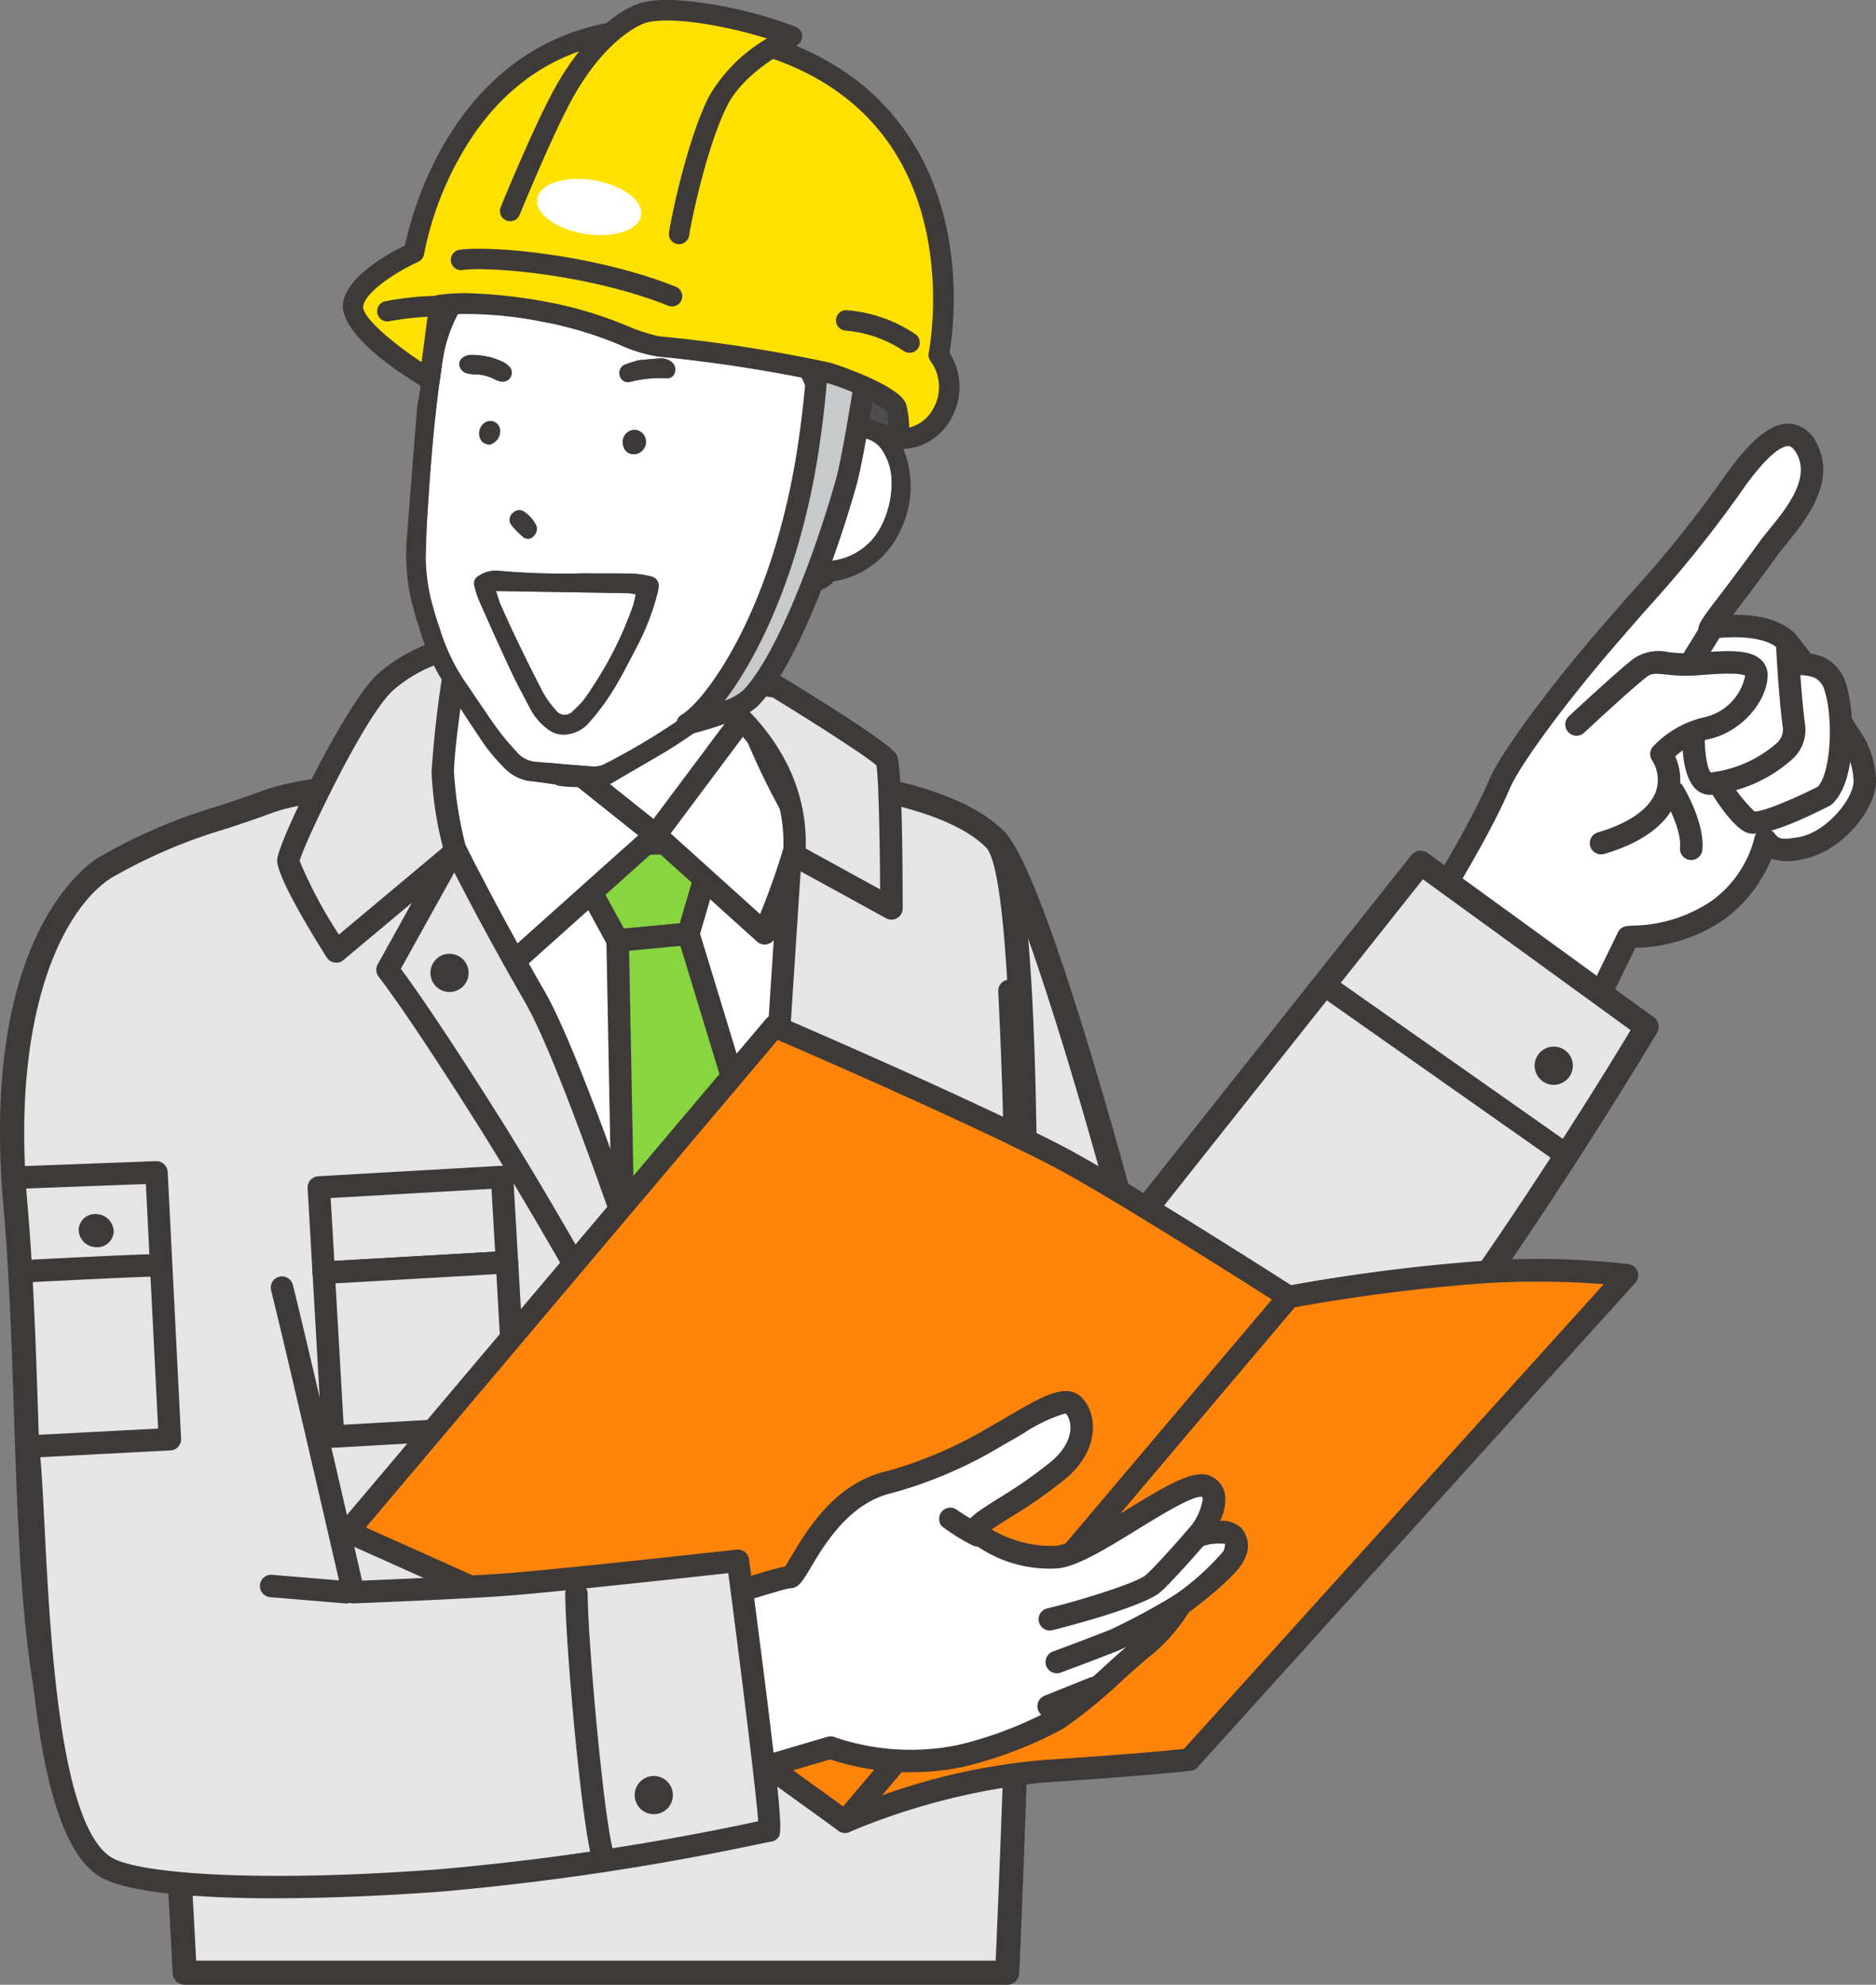 <svg id="グループ_8897" data-name="グループ 8897" xmlns="http://www.w3.org/2000/svg" xmlns:xlink="http://www.w3.org/1999/xlink" width="153.975" height="162.823" viewBox="0 0 153.975 162.823">
  <rect x="0" y="0" width="153.975" height="162.823" fill="#808080" stroke="none"/>
  <defs>
    <clipPath id="clip-path">
      <rect id="長方形_3019" data-name="長方形 3019" width="153.975" height="162.823" fill="none"/>
    </clipPath>
  </defs>
  <g id="グループ_8896" data-name="グループ 8896" clip-path="url(#clip-path)">
    <path id="パス_26301" data-name="パス 26301" d="M188.772,105.728s7.575-11.166,10.219-17.376c.9-2.115,4.761-7.312,8.687-11.865,4.359-5.057,7.367-8.253,10.117-12.27,2.4-3.5,4.977-6.158,6.44-3.367,1.625,3.1-1.943,6.464-3.2,8.206-3.365,4.678-5.469,7.057-4.54,6.427,0,0,4.333-.663,6.11,1.162a46.02,46.02,0,0,1,4.515,6.746c1.119,1.9,1.821,2.681,1.86,4.669.037,1.88-2.511,5.059-5.278,5.535-1.839.316-2.276.08-2.873-.679a10.025,10.025,0,0,1-3.839,5.715c-2.67,2.046-5.833,2.124-7.437,2.263l-5.8,11.894" transform="translate(-75.93 -24.007)" fill="#fff"/>
    <path id="パス_26302" data-name="パス 26302" d="M203.133,113.089a.922.922,0,0,1-.827-1.325l5.8-11.894a.922.922,0,0,1,.748-.514l.438-.035a11.82,11.82,0,0,0,6.518-2.042,9.112,9.112,0,0,0,3.492-5.135.921.921,0,0,1,1.632-.417c.354.45.472.6,1.994.34,2.321-.4,4.541-3.206,4.514-4.609a5.771,5.771,0,0,0-1.225-3.378c-.158-.258-.328-.536-.508-.841-2.564-4.346-3.8-5.972-4.382-6.571-1.124-1.155-3.949-1.067-5.146-.917A.948.948,0,0,1,215,75.589c-.609-.643-.343-.995,1.4-3.282.824-1.084,1.953-2.569,3.278-4.41.218-.3.5-.652.817-1.04,1.428-1.754,3.383-4.155,2.311-6.2-.227-.432-.458-.657-.689-.671-.42-.021-1.576.335-4.175,4.132a98.7,98.7,0,0,1-7.5,9.265c-.837.958-1.728,1.976-2.683,3.084-4.04,4.686-7.71,9.684-8.537,11.625-2.649,6.221-9.993,17.074-10.3,17.533a.921.921,0,1,1-1.524-1.034c.075-.111,7.555-11.164,10.134-17.22,1.026-2.408,5.221-7.913,8.836-12.105.959-1.112,1.852-2.134,2.692-3.095a97.323,97.323,0,0,0,7.364-9.094c2.4-3.5,4.186-5.022,5.8-4.93a2.672,2.672,0,0,1,2.212,1.655c1.636,3.122-.962,6.312-2.514,8.219-.289.355-.551.675-.75.952-1.339,1.861-2.477,3.357-3.307,4.45l-.3.4c1.581-.02,3.8.238,5.089,1.564A43.466,43.466,0,0,1,227.3,82.3c.175.3.339.565.492.815a7.518,7.518,0,0,1,1.495,4.3c.046,2.359-2.876,5.915-6.042,6.461a4.776,4.776,0,0,1-2.545-.034,11.581,11.581,0,0,1-3.764,4.893,13.308,13.308,0,0,1-7.4,2.409l-5.572,11.421a.922.922,0,0,1-.829.518" transform="translate(-75.311 -23.387)" fill="#3e3a39"/>
    <path id="パス_26303" data-name="パス 26303" d="M235.29,100.219s2,3.509,3.071,3.884,6.034-2.162,6.034-2.162c1.581-1.46,1.648-6.5.879-8.916s-3.337-1.966-4.222-1.658" transform="translate(-94.641 -36.652)" fill="#fff"/>
    <path id="パス_26304" data-name="パス 26304" d="M237.967,104.429a1.624,1.624,0,0,1-.528-.075c-1.265-.441-2.918-3.153-3.569-4.3a.921.921,0,0,1,1.6-.91,13.27,13.27,0,0,0,2.552,3.457c.662.046,3.172-1,5.206-2.035,1.088-1.2,1.267-5.631.549-7.882a1.66,1.66,0,0,0-.829-1.054,3.212,3.212,0,0,0-2.212-.013.921.921,0,0,1-.607-1.739,5.037,5.037,0,0,1,3.643.1,3.5,3.5,0,0,1,1.76,2.142c.766,2.4.918,7.979-1.132,9.873a.926.926,0,0,1-.206.143c-2.122,1.086-4.795,2.287-6.229,2.287" transform="translate(-94.022 -36.032)" fill="#3e3a39"/>
    <path id="パス_26305" data-name="パス 26305" d="M240.212,88.057s.2,4.291.576,7.017-5.376,4.73-6.936,4.63-1.3-4.541-1.3-4.541" transform="translate(-93.533 -35.419)" fill="#fff"/>
    <path id="パス_26306" data-name="パス 26306" d="M233.323,100.007c-.054,0-.106,0-.155,0-2.294-.148-2.234-4.258-2.161-5.513a.921.921,0,0,1,1.839.106c-.088,1.547.145,3.25.484,3.571a10.034,10.034,0,0,0,5.4-2.4,1.512,1.512,0,0,0,.52-1.192c-.378-2.735-.576-6.922-.584-7.1a.921.921,0,0,1,1.841-.086c0,.043.2,4.282.568,6.933a3.242,3.242,0,0,1-1,2.7,11.66,11.66,0,0,1-6.757,2.982" transform="translate(-92.909 -34.8)" fill="#3e3a39"/>
    <path id="パス_26307" data-name="パス 26307" d="M216.427,96.022s4.226-3.939,5.317-4.721,2.121-.071,4.487-.244,5-.448,4.983.917a5.28,5.28,0,0,1-4.293,4.376,7.589,7.589,0,0,0-3.509,2.071c1.461,2.4.626,5.687-4.953,7.316" transform="translate(-87.054 -36.567)" fill="#fff"/>
    <path id="パス_26308" data-name="パス 26308" d="M217.84,106.037a.921.921,0,0,1-.258-1.805c2.515-.734,4.2-1.9,4.734-3.285a2.974,2.974,0,0,0-.31-2.668.92.92,0,0,1,.114-1.108,8.486,8.486,0,0,1,4.012-2.346,4.4,4.4,0,0,0,3.54-3.437c-.486-.3-2.508-.145-3.611-.062l-.383.029a13.152,13.152,0,0,1-2.469-.069c-.878-.088-1.2-.107-1.548.143-.856.613-4.063,3.561-5.227,4.646a.921.921,0,0,1-1.255-1.347c.174-.162,4.282-3.988,5.409-4.8a3.694,3.694,0,0,1,2.807-.479,11.521,11.521,0,0,0,2.149.065l.379-.028c2.2-.165,4.1-.308,5.055.589a1.687,1.687,0,0,1,.537,1.287c-.027,2.05-2.105,4.719-5.045,5.269A5.951,5.951,0,0,0,223.93,98a4.675,4.675,0,0,1,.1,3.616c-.53,1.366-1.99,3.235-5.934,4.387a.924.924,0,0,1-.259.037" transform="translate(-86.434 -35.946)" fill="#3e3a39"/>
    <path id="パス_26309" data-name="パス 26309" d="M229.767,108.68s1.645,2.744,1.46,4.664" transform="translate(-92.42 -43.715)" fill="#fff"/>
    <path id="パス_26310" data-name="パス 26310" d="M230.608,113.645c-.03,0-.06,0-.09,0a.921.921,0,0,1-.828-1.005c.129-1.326-.919-3.41-1.334-4.1a.921.921,0,0,1,1.58-.947c.185.307,1.8,3.067,1.586,5.226a.921.921,0,0,1-.915.832" transform="translate(-91.8 -43.095)" fill="#3e3a39"/>
    <line id="線_319" data-name="線 319" x1="1.719" y2="2.78" transform="translate(138.85 51.476)" fill="#fff"/>
    <path id="パス_26311" data-name="パス 26311" d="M231.662,89.194a.921.921,0,0,1-.783-1.405L232.6,85.01a.921.921,0,1,1,1.567.968l-1.718,2.78a.921.921,0,0,1-.784.436" transform="translate(-92.812 -34.018)" fill="#3e3a39"/>
    <path id="パス_26312" data-name="パス 26312" d="M132.36,167.165c.038.512-.01,11.51-.01,11.51" transform="translate(-53.236 -67.239)" fill="#fff"/>
    <path id="パス_26313" data-name="パス 26313" d="M131.731,178.979h0a.921.921,0,0,1-.916-.925c.019-4.354.037-10.994.011-11.442a.921.921,0,0,1,1.838-.132c.038.522,0,9.74-.008,11.582a.921.921,0,0,1-.921.917" transform="translate(-52.616 -66.623)" fill="#3e3a39"/>
    <path id="パス_26314" data-name="パス 26314" d="M103.49,130.987c3.631.477,18.218-17.006,19.748-15.913,3.065,2.189,11.02,32.184,11.02,32.184l23.972-30.211,18.549,13.464s-24.129,40.416-33.872,43.334c-19.234,5.761-29.375-17.975-29.375-17.975" transform="translate(-41.627 -46.267)" fill="#e5e5e6"/>
    <path id="パス_26315" data-name="パス 26315" d="M136.354,175.049c-15.872,0-24.3-19.253-24.4-19.472a.988.988,0,0,1,1.817-.777c.1.229,10.027,22.856,28.184,17.418,7.518-2.252,25.809-30.443,32.843-42.12l-17.051-12.377-23.384,29.47a.987.987,0,0,1-1.728-.36c-3.7-13.96-8.478-29.058-10.4-31.4-1.135.628-4.176,3.6-6.657,6.025-6.466,6.319-10.567,10.135-12.884,9.829a.988.988,0,1,1,.257-1.958c1.558.188,7.854-5.968,11.246-9.283,6.251-6.109,7.711-7.339,8.947-6.454,2.9,2.069,8.816,23.16,10.892,30.836l22.752-28.674a.988.988,0,0,1,1.354-.185l18.549,13.463a.988.988,0,0,1,.268,1.3c-.061.1-6.133,10.253-13.319,20.629-9.753,14.082-16.858,21.869-21.119,23.146a21.424,21.424,0,0,1-6.171.938" transform="translate(-40.962 -45.587)" fill="#3e3a39"/>
    <path id="パス_26316" data-name="パス 26316" d="M36.078,106.529s-9.482.189-13.547,1.714-9.408,2.867-13.3,5.407S.471,124.6,1.93,141.236c1.144,13.039.676,27.8,2.335,38.679,2.1,13.761,10.847,10.966,10.847,10.966l.716,13.388H83.335s3.95-88.074-1.054-93.028c-6.076-6.014-26.391-5.559-32.487-5.728a90.836,90.836,0,0,0-13.716,1.016" transform="translate(-0.67 -42.434)" fill="#e5e5e6"/>
    <path id="パス_26317" data-name="パス 26317" d="M82.665,204.593H15.159a.987.987,0,0,1-.986-.935l-.656-12.267a8.3,8.3,0,0,1-5.253-1.184c-2.929-1.816-4.828-5.452-5.645-10.808-.962-6.311-1.21-13.767-1.473-21.66-.189-5.685-.385-11.564-.869-17.081-1.852-21.111,6.124-27.445,7.742-28.5a44.83,44.83,0,0,1,10.066-4.313c1.216-.407,2.365-.792,3.43-1.191,4.039-1.514,12.879-1.754,13.807-1.775a90.263,90.263,0,0,1,13.83-1.017c.659.019,1.486.029,2.443.042,8.119.108,25.013.332,30.711,5.972.937.928,3.428,3.392,2.7,49.089-.358,22.393-1.34,44.464-1.35,44.685a.988.988,0,0,1-.986.943m-66.57-1.975H81.72c1.869-42.231,2.221-88.344-.8-91.338-5.132-5.079-22.1-5.3-29.348-5.4-.968-.013-1.8-.024-2.472-.042a91.507,91.507,0,0,0-13.536,1,.979.979,0,0,1-.132.012c-.093,0-9.361.2-13.22,1.651-1.1.411-2.263.8-3.5,1.215A43.394,43.394,0,0,0,9.1,113.813c-4.012,2.616-8.213,11.172-6.853,26.673.488,5.57.685,11.477.875,17.188.261,7.834.508,15.233,1.452,21.429.726,4.758,2.318,7.929,4.733,9.427a6.293,6.293,0,0,0,4.838.748.987.987,0,0,1,1.286.888Zm19.313-96.753h0Z" transform="translate(0 -41.77)" fill="#3e3a39"/>
    <path id="パス_26318" data-name="パス 26318" d="M83.5,93.013,82.576,106.1H56.581L57.135,93.2Z" transform="translate(-22.759 -37.413)" fill="#fff"/>
    <path id="パス_26319" data-name="パス 26319" d="M81.956,106.4H55.962a.92.92,0,0,1-.92-.96l.552-12.905a.92.92,0,0,1,.914-.881l26.363-.185a.9.9,0,0,1,.678.291.921.921,0,0,1,.247.7l-.922,13.089a.92.92,0,0,1-.918.856m-25.033-1.842H81.1l.792-11.24L57.4,93.492Z" transform="translate(-22.14 -36.793)" fill="#3e3a39"/>
    <path id="パス_26320" data-name="パス 26320" d="M87.767,114.058l-31.186,1.432,15.612,39.2,14.1-18.139Z" transform="translate(-22.759 -45.878)" fill="#fff"/>
    <path id="パス_26321" data-name="パス 26321" d="M71.574,154.994a.95.95,0,0,1-.13-.009.92.92,0,0,1-.726-.571l-15.612-39.2a.921.921,0,0,1,.813-1.26l31.186-1.432a.921.921,0,0,1,.961.98L86.595,136a.924.924,0,0,1-.192.505L72.3,154.638a.922.922,0,0,1-.727.356M57.3,115.73l14.538,36.509,12.942-16.645,1.386-21.188Z" transform="translate(-22.139 -45.258)" fill="#3e3a39"/>
    <path id="パス_26322" data-name="パス 26322" d="M89.906,115.51c-1.291.184-12.352.184-12.352.184l4.333,7.919,5.807-.545Z" transform="translate(-31.195 -46.462)" fill="#87d53f"/>
    <path id="パス_26323" data-name="パス 26323" d="M81.267,123.915a.921.921,0,0,1-.808-.479l-4.333-7.919a.921.921,0,0,1,.808-1.363c4.42,0,11.322-.047,12.222-.175a.922.922,0,0,1,1.014,1.17l-2.212,7.559a.921.921,0,0,1-.8.658l-5.807.545a.831.831,0,0,1-.086,0m-2.78-7.921,3.3,6.027,4.581-.43,1.67-5.706c-2.405.082-7.063.1-9.549.109" transform="translate(-30.575 -45.842)" fill="#3e3a39"/>
    <path id="パス_26324" data-name="パス 26324" d="M90.61,128.155,84.8,128.7l.389,20.337,4.622,12.853s7.131-12.827,6.763-14.117-5.967-19.617-5.967-19.617" transform="translate(-34.111 -51.548)" fill="#87d53f"/>
    <path id="パス_26325" data-name="パス 26325" d="M89.194,162.191c-.025,0-.05,0-.075,0a.919.919,0,0,1-.791-.606L83.7,148.728a.931.931,0,0,1-.054-.294L83.262,128.1a.921.921,0,0,1,.835-.934l5.807-.545a.928.928,0,0,1,.967.648c.228.748,5.6,18.349,5.972,19.632.314,1.1-1.988,6.086-6.843,14.819a.923.923,0,0,1-.805.473m-3.7-13.943,3.881,10.792c2.856-5.239,5.547-10.63,5.675-11.723-.479-1.636-4.7-15.464-5.717-18.794l-4.208.4Z" transform="translate(-33.491 -50.928)" fill="#3e3a39"/>
    <path id="パス_26326" data-name="パス 26326" d="M97.5,97.812l-7.492,10.023,8.952,8.076s3.472-8.778,2.919-9.146S97.5,97.812,97.5,97.812" transform="translate(-36.206 -39.343)" fill="#fff"/>
    <path id="パス_26327" data-name="パス 26327" d="M98.344,116.212a.923.923,0,0,1-.617-.237L88.775,107.9a.92.92,0,0,1-.12-1.235l7.493-10.022a.92.92,0,0,1,1.578.176c1.676,3.761,3.65,7.941,4.14,8.623.6.427.9,1.166-2.665,10.19a.92.92,0,0,1-.646.558.936.936,0,0,1-.21.025m-7.712-9.118,7.338,6.62a58.709,58.709,0,0,0,2.419-7.2A61.577,61.577,0,0,1,96.684,99Zm11.268-1.609h0Z" transform="translate(-35.586 -38.724)" fill="#3e3a39"/>
    <path id="パス_26328" data-name="パス 26328" d="M60.8,93.322l15.927,12.707-11.968,10.7s-7.584-15.544-7.769-16.1,3.81-7.313,3.81-7.313" transform="translate(-22.92 -37.537)" fill="#fff"/>
    <path id="パス_26329" data-name="パス 26329" d="M64.137,117.033a.935.935,0,0,1-.177-.017.921.921,0,0,1-.65-.5c-1.786-3.66-7.626-15.643-7.815-16.21-.142-.424-.317-.951,3.891-8.072a.921.921,0,0,1,1.367-.251l15.927,12.706a.921.921,0,0,1,.039,1.407L64.752,116.8a.926.926,0,0,1-.615.234M57.323,99.907c.619,1.362,4.333,9.014,7.109,14.707l10.249-9.166L60.436,94.085a62.883,62.883,0,0,0-3.113,5.822" transform="translate(-22.3 -36.918)" fill="#3e3a39"/>
    <path id="パス_26330" data-name="パス 26330" d="M93.43,92.44s10.023,4.768,9.341,14.888l7.979,4.379s-.02-11.426-.389-12.163-9.05-6.033-9.05-6.033Z" transform="translate(-37.581 -37.182)" fill="#e5e5e6"/>
    <path id="パス_26331" data-name="パス 26331" d="M110.131,112.008a.925.925,0,0,1-.444-.114l-7.979-4.379a.919.919,0,0,1-.475-.869c.63-9.359-8.433-13.81-8.819-13.995a.92.92,0,0,1,.519-1.743l7.883,1.071a.9.9,0,0,1,.354.126c8.907,5.433,9.273,6.166,9.395,6.407.308.617.473,4.848.486,12.573a.92.92,0,0,1-.92.922m-7.032-5.83,6.1,3.35c-.027-4.578-.137-9.188-.3-10.166-.756-.7-4.805-3.309-8.528-5.585l-3.733-.507c2.929,2.383,6.636,6.653,6.455,12.907" transform="translate(-36.961 -36.563)" fill="#3e3a39"/>
    <path id="パス_26332" data-name="パス 26332" d="M53.544,88.757s-1.269,7.736-1.279,10.281a32.227,32.227,0,0,0,1.052,6.519l-9.8,8.2s-4-6.372-3.923-7.475,5.331-12.142,7.9-14.553a12.861,12.861,0,0,1,6.052-2.971" transform="translate(-15.926 -35.701)" fill="#e5e5e6"/>
    <path id="パス_26333" data-name="パス 26333" d="M42.9,114.057a.9.9,0,0,1-.144-.011.918.918,0,0,1-.636-.42c-1.9-3.022-4.141-6.869-4.062-8.028.1-1.5,5.56-12.694,8.186-15.161a13.732,13.732,0,0,1,6.537-3.209.922.922,0,0,1,1.055,1.059c-.013.077-1.257,7.692-1.267,10.136a31.508,31.508,0,0,0,1.021,6.278.92.92,0,0,1-.3.944l-9.8,8.2a.919.919,0,0,1-.591.215m-3-8.348a36.947,36.947,0,0,0,3.222,6.04l8.542-7.146a30.047,30.047,0,0,1-.938-6.188,89.81,89.81,0,0,1,1.07-9.041A11.371,11.371,0,0,0,47.5,91.779c-2.383,2.237-7.311,12.682-7.6,13.93" transform="translate(-15.306 -35.081)" fill="#3e3a39"/>
    <path id="パス_26334" data-name="パス 26334" d="M58.723,116.453,53.2,126.406s2.033,2.48,8.129,12.132,13.038,22.521,13.038,22.521l1.863-3.387S68.753,134.6,65.3,128.621c-3.974-6.883-6.575-12.168-6.575-12.168" transform="translate(-21.397 -46.841)" fill="#e5e5e6"/>
    <path id="パス_26335" data-name="パス 26335" d="M73.743,161.36h0a.921.921,0,0,1-.806-.484c-.069-.128-7-12.953-13.007-22.466-5.965-9.446-8.042-12.016-8.063-12.041a.923.923,0,0,1-.093-1.03l5.528-9.953a.945.945,0,0,1,.827-.473.919.919,0,0,1,.8.514c.026.053,2.636,5.34,6.547,12.114,3.464,6,10.7,28.283,11.006,29.228a.92.92,0,0,1-.069.727l-1.862,3.387a.921.921,0,0,1-.807.477M53.675,125.7c.838,1.118,3.128,4.313,7.809,11.723,4.833,7.653,10.252,17.425,12.263,21.1l.86-1.563c-.985-3.013-7.6-23.081-10.726-28.5-2.677-4.639-4.752-8.589-5.816-10.663Z" transform="translate(-20.777 -46.221)" fill="#3e3a39"/>
    <rect id="長方形_3015" data-name="長方形 3015" width="20.279" height="7.006" transform="translate(58.646 97.264)" fill="#e5e5e6"/>
    <path id="パス_26336" data-name="パス 26336" d="M117.768,170.021H97.489a.921.921,0,0,1-.921-.921v-7.005a.921.921,0,0,1,.921-.921h20.279a.921.921,0,0,1,.921.921V169.1a.921.921,0,0,1-.921.921m-19.359-1.842h18.438v-5.164H98.409Z" transform="translate(-38.843 -64.829)" fill="#3e3a39"/>
    <rect id="長方形_3016" data-name="長方形 3016" width="20.279" height="13.458" transform="translate(58.646 104.27)" fill="#e5e5e6"/>
    <path id="パス_26337" data-name="パス 26337" d="M117.768,188.193H97.489a.921.921,0,0,1-.921-.921V173.814a.921.921,0,0,1,.921-.921h20.279a.921.921,0,0,1,.921.921v13.458a.921.921,0,0,1-.921.921m-19.359-1.842h18.438V174.734H98.409Z" transform="translate(-38.843 -69.543)" fill="#3e3a39"/>
    <rect id="長方形_3017" data-name="長方形 3017" width="15.063" height="7.006" transform="translate(26.169 97.42) rotate(-3.276)" fill="#e5e5e6"/>
    <path id="パス_26338" data-name="パス 26338" d="M43.557,169.689a.921.921,0,0,1-.919-.869l-.4-6.994a.922.922,0,0,1,.867-.972l15.038-.861a.913.913,0,0,1,.972.867l.4,6.994a.921.921,0,0,1-.867.972l-15.038.861h-.053m.572-7.048.3,5.156,13.2-.756-.3-5.156Z" transform="translate(-16.989 -64.355)" fill="#3e3a39"/>
    <rect id="長方形_3018" data-name="長方形 3018" width="15.063" height="13.458" transform="matrix(0.998, -0.057, 0.057, 0.998, 26.569, 104.414)" fill="#e5e5e6"/>
    <path id="パス_26339" data-name="パス 26339" d="M44.6,187.832a.921.921,0,0,1-.919-.869l-.769-13.436a.922.922,0,0,1,.867-.972l15.038-.861a.913.913,0,0,1,.972.867L60.554,186a.92.92,0,0,1-.867.971l-15.038.861-.053,0m.2-13.49.664,11.6,13.2-.755L58,173.586Z" transform="translate(-17.258 -69.061)" fill="#3e3a39"/>
    <path id="パス_26340" data-name="パス 26340" d="M59.1,132.464a1.567,1.567,0,1,0,1.567-1.567,1.567,1.567,0,0,0-1.567,1.567" transform="translate(-23.772 -52.651)" fill="#3e3a39"/>
    <path id="パス_26341" data-name="パス 26341" d="M210.719,145.072a1.567,1.567,0,1,0,1.691-1.432,1.567,1.567,0,0,0-1.691,1.432" transform="translate(-84.756 -57.774)" fill="#3e3a39"/>
    <line id="線_320" data-name="線 320" x1="19.276" y1="13.545" transform="translate(109 81.014)" fill="#e5e5e6"/>
    <path id="パス_26342" data-name="パス 26342" d="M201,149.374a.918.918,0,0,1-.529-.167L181.2,135.661a.921.921,0,1,1,1.059-1.506L201.531,147.7a.921.921,0,0,1-.53,1.674" transform="translate(-72.726 -53.894)" fill="#3e3a39"/>
    <path id="パス_26343" data-name="パス 26343" d="M138.6,135.985s.438,8.611.438,13.574v4.963" transform="translate(-55.75 -54.698)" fill="#e5e5e6"/>
    <path id="パス_26344" data-name="パス 26344" d="M138.42,154.823a.921.921,0,0,1-.921-.921v-4.962c0-4.883-.433-13.442-.437-13.527a.921.921,0,0,1,.873-.967.931.931,0,0,1,.967.873c0,.086.439,8.692.439,13.621V153.9a.921.921,0,0,1-.921.921" transform="translate(-55.13 -54.078)" fill="#3e3a39"/>
    <path id="パス_26345" data-name="パス 26345" d="M180.2,174.745a64.862,64.862,0,0,0-11.586-.277,149.277,149.277,0,0,0-16.176,2.06l-36.421,43.043a55.686,55.686,0,0,1,16.3-4.137c8.952-.584,11.968-.956,11.968-.956Z" transform="translate(-46.665 -70.128)" fill="#ff840a"/>
    <path id="パス_26346" data-name="パス 26346" d="M115.4,219.872a.921.921,0,0,1-.7-1.516l36.421-43.043a.919.919,0,0,1,.533-.31,151.485,151.485,0,0,1,16.294-2.074,65.2,65.2,0,0,1,11.768.285.921.921,0,0,1,.554,1.528L144.35,214.474a.921.921,0,0,1-.57.3c-.124.016-3.145.383-12.022.962a55.144,55.144,0,0,0-15.99,4.061.924.924,0,0,1-.371.078m36.91-43.118-33.88,40.04a52.19,52.19,0,0,1,13.211-2.9c7.2-.469,10.573-.805,11.579-.913l34.46-38.126a71.247,71.247,0,0,0-9.632-.088,147.57,147.57,0,0,0-15.738,1.987" transform="translate(-46.046 -69.507)" fill="#3e3a39"/>
    <path id="パス_26347" data-name="パス 26347" d="M124.971,163.056,88.55,206.1s-19.611-14.263-22.413-15.537-18.4-8.256-18.4-8.256l35.03-41.453s14.985,6.422,22.964,10.509c4.972,2.546,19.243,11.693,19.243,11.693" transform="translate(-19.2 -56.656)" fill="#ff840a"/>
    <path id="パス_26348" data-name="パス 26348" d="M87.93,206.4a.919.919,0,0,1-.541-.176c-5.434-3.952-20.024-14.43-22.252-15.443-2.768-1.258-18.242-8.185-18.4-8.255a.921.921,0,0,1-.328-1.435l35.03-41.452a.92.92,0,0,1,1.066-.252c.151.065,15.106,6.482,23.021,10.536,4.954,2.538,18.736,11.362,19.32,11.737a.921.921,0,0,1,.206,1.37L88.634,206.074a.918.918,0,0,1-.7.326M48.608,181.346c3.625,1.623,14.958,6.7,17.292,7.758,2.582,1.174,18.313,12.541,21.881,15.127l35.188-41.586c-3.191-2.033-14.117-8.95-18.28-11.083-6.938-3.554-19.362-8.952-22.281-10.213Z" transform="translate(-18.581 -56.036)" fill="#3e3a39"/>
    <path id="パス_26349" data-name="パス 26349" d="M91.571,208.985s6.618-2.19,7.3-2.19,2.813-6.62,8.246-7.809a36.393,36.393,0,0,0,8.758-3.795c3.331-1.857,5.52-3.509,6.422-2.335.785,1.02.957,3.152-1.313,5.109-2.641,2.276-6.714,4.273-6.714,4.821,0,1.019,3.566,2.547,6.452,2.377s10.7-6.792,12.395-5.773-.849,4.075-.849,4.075,4.187-1.486,3.056,1.528c-.417,1.113-4.415,4.076-4.415,4.076a14.254,14.254,0,0,1-2.717,3.226c-1.358,1.019-5.773,5.263-7.3,6.112a32.572,32.572,0,0,1-7.98,3.056,20.009,20.009,0,0,1-10.7-.679l-11.225,3.307s-6.179-8.278-6.349-10.655,6.933-4.452,6.933-4.452" transform="translate(-34.043 -77.415)" fill="#fff"/>
    <path id="パス_26350" data-name="パス 26350" d="M90.368,224.389a.919.919,0,0,1-.738-.371c-1.059-1.418-6.35-8.621-6.529-11.14-.207-2.885,5.725-4.854,7.577-5.4,2.7-.893,5.959-1.934,7.183-2.178.134-.192.347-.551.525-.852,1.252-2.111,3.583-6.041,7.914-6.988a34.651,34.651,0,0,0,8.506-3.7c.6-.334,1.163-.662,1.687-.968,2.615-1.523,4.681-2.726,5.914-1.124,1.178,1.531,1.06,4.21-1.442,6.367a39.357,39.357,0,0,1-4.559,3.2c-.543.343-1.178.744-1.582,1.031a9.629,9.629,0,0,0,5.224,1.346c1.122-.066,3.682-1.64,5.739-2.9,3.706-2.279,5.866-3.531,7.184-2.739a2.042,2.042,0,0,1,1,1.447,3.744,3.744,0,0,1-.41,2.128,2.4,2.4,0,0,1,1.756.61,2.232,2.232,0,0,1,.253,2.531c-.447,1.191-3.255,3.392-4.589,4.389a14.426,14.426,0,0,1-2.851,3.326c-.485.363-1.455,1.227-2.481,2.142a42.48,42.48,0,0,1-4.926,4.039,33.5,33.5,0,0,1-8.241,3.153,21.159,21.159,0,0,1-10.918-.611l-10.931,3.221a.924.924,0,0,1-.26.038M120.8,192.766a12.644,12.644,0,0,0-3.383,1.622c-.534.311-1.107.644-1.717.985a35.775,35.775,0,0,1-9.01,3.89c-3.549.777-5.614,4.258-6.723,6.129-.672,1.133-1.009,1.7-1.72,1.7-.479.053-3.951,1.132-7.008,2.142l-.03.01c-3.345.979-6.335,2.648-6.274,3.5.1,1.382,3.324,6.3,5.788,9.656l10.608-3.126a.918.918,0,0,1,.609.032,19.288,19.288,0,0,0,10.162.629,31.751,31.751,0,0,0,7.72-2.959,45.41,45.41,0,0,0,4.594-3.8c1.1-.982,2.055-1.83,2.6-2.24a13.429,13.429,0,0,0,2.486-2.972.921.921,0,0,1,.236-.257,21.088,21.088,0,0,0,4.1-3.661,1.516,1.516,0,0,0,.133-.6,4.077,4.077,0,0,0-2.021.266.921.921,0,0,1-1.015-1.457,4.721,4.721,0,0,0,1.212-2.521.2.2,0,0,0-.093-.152c-.765-.1-3.6,1.656-5.308,2.706-2.577,1.585-5.012,3.081-6.595,3.174a10.5,10.5,0,0,1-6.782-2.006,1.783,1.783,0,0,1-.646-1.291c0-.774.678-1.2,2.692-2.476a37.761,37.761,0,0,0,4.341-3.043c1.829-1.576,1.711-3.166,1.185-3.85a.312.312,0,0,0-.143-.028m-29.851,15.6h0Zm7.3-3.11a.776.776,0,0,0-.093.005q.054-.005.093-.005" transform="translate(-33.424 -76.791)" fill="#3e3a39"/>
    <path id="パス_26351" data-name="パス 26351" d="M132.685,209.769a20.608,20.608,0,0,1-2.263-1.387" transform="translate(-52.46 -83.818)" fill="#fff"/>
    <path id="パス_26352" data-name="パス 26352" d="M132.064,210.07a.916.916,0,0,1-.439-.112,16.44,16.44,0,0,1-2.474-1.544.921.921,0,0,1,1.3-1.3,20.74,20.74,0,0,0,2.052,1.229.921.921,0,0,1-.441,1.73" transform="translate(-51.84 -83.199)" fill="#3e3a39"/>
    <path id="パス_26353" data-name="パス 26353" d="M156.2,210.868s-2.547,2.943-3.566,3.848-6.565,2.491-8.49,2.943" transform="translate(-57.982 -84.818)" fill="#fff"/>
    <path id="パス_26354" data-name="パス 26354" d="M143.529,217.962a.921.921,0,0,1-.21-1.818c2.691-.633,7.386-2.11,8.089-2.735.962-.855,3.456-3.734,3.481-3.763a.921.921,0,0,1,1.393,1.205c-.106.123-2.6,3-3.651,3.934-1.475,1.311-8.818,3.134-8.891,3.151a.925.925,0,0,1-.212.025" transform="translate(-57.362 -84.199)" fill="#3e3a39"/>
    <path id="パス_26355" data-name="パス 26355" d="M155.228,220.242a57.589,57.589,0,0,1-5.377,2.887c-1.7.679-4.754,1.811-4.754,1.811" transform="translate(-58.363 -88.589)" fill="#fff"/>
    <path id="パス_26356" data-name="パス 26356" d="M144.477,225.241a.921.921,0,0,1-.32-1.784c.031-.011,3.065-1.136,4.732-1.8a57.25,57.25,0,0,0,5.245-2.821.921.921,0,1,1,.947,1.579,57.212,57.212,0,0,1-5.509,2.952c-1.69.676-4.746,1.808-4.776,1.82a.911.911,0,0,1-.32.058" transform="translate(-57.743 -87.969)" fill="#3e3a39"/>
    <line id="線_321" data-name="線 321" x1="3.657" y2="1.471" transform="translate(86.054 138.503)" fill="#fff"/>
    <path id="パス_26357" data-name="パス 26357" d="M143.341,233.472A.921.921,0,0,1,143,231.7l3.657-1.471a.921.921,0,1,1,.686,1.708l-3.657,1.471a.912.912,0,0,1-.343.067" transform="translate(-57.286 -92.577)" fill="#3e3a39"/>
    <path id="パス_26358" data-name="パス 26358" d="M24.739,176.762c1.387,5.547,5.838,24.959,5.838,24.959s7.638-.292,11.968-.584c4.417-.3,19.607-1.995,19.607-1.995s2.918,22.137,2.578,22.137a228.821,228.821,0,0,1-27,4.087c-13.574,1.022-24.927.6-27.586-1.168-5.735-3.824-5.474-26.71-6.2-33.862" transform="translate(-1.585 -71.1)" fill="#e5e5e6"/>
    <path id="パス_26359" data-name="パス 26359" d="M23.578,226.21c-6.681,0-12.51-.495-14.565-1.865-4.947-3.3-5.688-17.875-6.229-28.518-.125-2.457-.233-4.578-.38-6.018a.921.921,0,0,1,1.832-.187c.151,1.486.261,3.63.387,6.112.461,9.086,1.234,24.293,5.411,27.078,2.042,1.362,11.974,2.148,27.007,1.016a213.44,213.44,0,0,0,25.684-3.836l.469-.1c-.2-2.751-1.518-13.212-2.454-20.359-3.352.371-14.932,1.641-18.75,1.9-4.294.289-11.919.582-12,.585a.936.936,0,0,1-.932-.714c-.045-.194-4.466-19.467-5.834-24.941a.921.921,0,1,1,1.786-.447c1.218,4.874,4.841,20.615,5.672,24.232,2.041-.082,7.711-.319,11.18-.553,4.347-.292,19.415-1.974,19.567-1.991a.922.922,0,0,1,1.015.794c2.929,22.218,2.717,22.46,2.365,22.861a.941.941,0,0,1-.618.314c-.13.02-.509.1-1.1.219a215.1,215.1,0,0,1-25.916,3.868c-4.336.326-9.157.546-13.6.546" transform="translate(-0.965 -70.479)" fill="#3e3a39"/>
    <path id="パス_26360" data-name="パス 26360" d="M79.146,218.759c.042,4.294,1.28,18.033,2.117,21.31" transform="translate(-31.835 -87.992)" fill="#e5e5e6"/>
    <path id="パス_26361" data-name="パス 26361" d="M80.642,240.372a.921.921,0,0,1-.892-.693c-.864-3.378-2.1-17.241-2.145-21.529a.92.92,0,0,1,.911-.93h.01a.921.921,0,0,1,.921.912c.04,4.108,1.269,17.886,2.087,21.091a.921.921,0,0,1-.664,1.12.936.936,0,0,1-.228.029" transform="translate(-31.215 -87.373)" fill="#3e3a39"/>
    <path id="パス_26362" data-name="パス 26362" d="M87.146,245.3a1.567,1.567,0,1,0,1.567-1.567,1.567,1.567,0,0,0-1.567,1.567" transform="translate(-35.053 -98.036)" fill="#3e3a39"/>
    <line id="線_322" data-name="線 322" x1="6.13" y1="0.511" transform="translate(22.279 130.11)" fill="#e5e5e6"/>
    <path id="パス_26363" data-name="パス 26363" d="M42.782,218.472l-.078,0-6.13-.511a.921.921,0,1,1,.153-1.835l6.13.51a.921.921,0,0,1-.075,1.839" transform="translate(-14.372 -86.931)" fill="#3e3a39"/>
    <path id="パス_26364" data-name="パス 26364" d="M10.8,167.828a1.449,1.449,0,0,0,1.335,1.5,1.354,1.354,0,0,0,1.536-1.2,1.449,1.449,0,0,0-1.335-1.5,1.353,1.353,0,0,0-1.535,1.2" transform="translate(-4.343 -67.019)" fill="#3e3a39"/>
    <path id="パス_26365" data-name="パス 26365" d="M2.678,183.685a.921.921,0,0,1-.047-1.841l10.576-.551L12.2,161.231l-10.672.4a.921.921,0,0,1-.069-1.841l11.58-.435a.938.938,0,0,1,.954.874l1.1,21.89a.922.922,0,0,1-.872.967l-11.494.6H2.678" transform="translate(-0.229 -64.098)" fill="#3e3a39"/>
    <path id="パス_26366" data-name="パス 26366" d="M2.466,174.456a.921.921,0,0,1-.047-1.841c3.147-.163,10.523-.536,11.04-.483a.921.921,0,0,1-.169,1.834c-.55-.019-6.9.288-10.775.488H2.466" transform="translate(-0.622 -69.235)" fill="#3e3a39"/>
    <path id="パス_26367" data-name="パス 26367" d="M119.276,48.332a9.64,9.64,0,0,1,.283,5.306L116,51.71a6.362,6.362,0,0,1-1.213-.781,4.243,4.243,0,0,1-1.286-2.667,11.411,11.411,0,0,1,.132-3.014,23.87,23.87,0,0,1,.849-4.731c1.015.719,1.834,2.7,2.565,3.776a17.728,17.728,0,0,1,2.228,4.04" transform="translate(-45.632 -16.297)" fill="#3e3a39"/>
    <path id="パス_26368" data-name="パス 26368" d="M91.836,19.406a6.964,6.964,0,0,1,1,2.741c.01.088.022.182.037.27a.647.647,0,0,0-.115.762,9.242,9.242,0,0,0,1.086,1.575.617.617,0,0,0,.87.152h0c.126.1.257.185.392.269a7.021,7.021,0,0,1,1.842,1.789,10.214,10.214,0,0,1,1.507,2.906,8.591,8.591,0,0,1,.337,4.854,28.664,28.664,0,0,1-1.956,5.524,4.069,4.069,0,0,1-.305.477c-1.973-.771-2.5-.811-4.663.177-.016-.444-.04-.751-.038-1.056a7.006,7.006,0,0,0-.976-3.817c-.514-.831-1-1.685-1.5-2.526a5.541,5.541,0,0,1-.869-3.122c.041-1.018.082-2.034.11-3.05a6.383,6.383,0,0,0-.041-1.053.662.662,0,0,0-.475-.555c-.03-.1-.065-.194-.1-.286-.474-1.181-1.731-.746-2.609-.316a.672.672,0,0,1-.386.065,4.381,4.381,0,0,0,.065-.456c-.027-.117-.034-.154-.047-.192a12.223,12.223,0,0,0-1.855-3.495.665.665,0,0,0-.084-.081.779.779,0,0,0-.969-.1.759.759,0,0,0-.279.928c.046.093.1.183.148.272a3.4,3.4,0,0,0-2.5-.722.712.712,0,0,0-.575.83c.087.368.205.727.328,1.086a5.251,5.251,0,0,0-3.239-2.218.851.851,0,0,0-.346,0,.709.709,0,0,0-.545.372,3.039,3.039,0,0,0-1.12.059.721.721,0,0,0-.516,1.012,3.605,3.605,0,0,1,.313.779.726.726,0,0,0-.393.359,7.709,7.709,0,0,0-4.07-.073,22.047,22.047,0,0,0-3.624,1.65A13.833,13.833,0,0,0,59.5,31.581c-.112.227-.122.542-.489.662a3.769,3.769,0,0,1-.1-.561,25.7,25.7,0,0,1,.833-7.2,5.075,5.075,0,0,1,1.251-2.229,20.664,20.664,0,0,1,5.18-4A25.21,25.21,0,0,1,73,15.793c1.92-.4,3.844-.784,5.782-1.063a30.994,30.994,0,0,1,4.21-.3A11.938,11.938,0,0,1,87.9,15.5a8.958,8.958,0,0,1,3.939,3.906" transform="translate(-23.693 -5.803)" fill="#4d4d4d"/>
    <path id="パス_26369" data-name="パス 26369" d="M79.085,81.3a3.192,3.192,0,0,1,.49.094c-.082.343-.128.653-.23.942a30.485,30.485,0,0,1-3.811,7.392,6.85,6.85,0,0,1-1.107,1.213.887.887,0,0,1-1.434-.088,7.826,7.826,0,0,1-1.084-1.522c-.716-1.349-1.381-2.724-2.044-4.1-.478-.985-.93-1.983-1.377-2.982-.138-.315-.223-.652-.383-1.131,3.782.062,7.38.119,10.98.182" transform="translate(-27.394 -32.628)" fill="#fff"/>
    <path id="パス_26370" data-name="パス 26370" d="M62.059,40.6c-.549.077-.857.385-.858.775a.835.835,0,0,0,.648.739,2.412,2.412,0,0,0,.578.078,3.6,3.6,0,0,1,1.69.413,1.848,1.848,0,0,0,.55.182.747.747,0,0,0,.77-.416.734.734,0,0,0-.165-.859,1.964,1.964,0,0,0-.372-.284,5.827,5.827,0,0,0-2.842-.628M58.582,53.728c.274-4.338.608-8.666,1.3-12.963a11.552,11.552,0,0,1,4.22-7.112,20.682,20.682,0,0,1,4.574-2.616,5.942,5.942,0,0,1,4.244-.191c.189.05.365.149.556.193a.7.7,0,0,0,.8-.357.821.821,0,0,0,.088-.216l.133.011c.411.026.912-.381.765-.84-.118-.362-.2-.727-.3-1.09a5.624,5.624,0,0,1,2.2,1.538,7.517,7.517,0,0,0,1.1.842,4.185,4.185,0,0,0,2.1.661.722.722,0,0,0,.766-.839,22.491,22.491,0,0,0-.717-2.185c1.394.586,2.089,2.778,3.459,3.461a2.566,2.566,0,0,0,2.545-.225c.2-.1.339,2.214.329,2.529a.722.722,0,0,0,.022.217c-.011.481-.016.965-.009,1.448a7.235,7.235,0,0,0,1.042,3.921c.442.692.812,1.429,1.257,2.121a6.479,6.479,0,0,1,1,3.918c-.034.741-.032,1.487-.042,2.23a2.679,2.679,0,0,0,.014.584.81.81,0,0,0,1.154.626A2.073,2.073,0,0,0,92.2,48.5a2.167,2.167,0,0,1,3.77.008,4.553,4.553,0,0,1,.7,2.1,7.721,7.721,0,0,1-.86,4.088,5.2,5.2,0,0,1-3.75,2.75,22.253,22.253,0,0,1-2.554.331,1.115,1.115,0,0,0-.961.564,12.213,12.213,0,0,0-.656,1.374c-.549,1.341-1.12,2.676-1.6,4.042a6.984,6.984,0,0,1-2.082,2.927A54.817,54.817,0,0,1,73.245,74.1a2,2,0,0,1-1,.269c-1.6-.1-3.2-.258-4.8-.388a2.276,2.276,0,0,1-1.525-.8,22.235,22.235,0,0,1-1.515-1.793c-.873-1.2-1.7-2.445-2.536-3.673a15.924,15.924,0,0,1-2.156-4.285c-.194-.635-.436-1.26-.6-1.9a15.465,15.465,0,0,1-.671-4.282c.03-1.173.064-2.347.139-3.517M78.911,41.986a.789.789,0,0,0-.311-.83,1.4,1.4,0,0,0-1-.272c-.51.041-1.015.089-1.662.145a10.81,10.81,0,0,0-1.2.388.731.731,0,0,0-.353.9.683.683,0,0,0,.82.5,9.679,9.679,0,0,1,3.025-.3.653.653,0,0,0,.682-.533M75.69,48.73a1.014,1.014,0,0,0,.815-1.209.952.952,0,0,0-1.125-.754,1.011,1.011,0,0,0-.726,1.262.865.865,0,0,0,1.037.7m1.876,10.9a.774.774,0,0,0-.636-.863,8.373,8.373,0,0,0-1.505-.224c-1.328-.034-2.659,0-3.991-.026a60.066,60.066,0,0,1-7.149-.222,2.471,2.471,0,0,0-1.438.4.717.717,0,0,0-.4.883,7.665,7.665,0,0,0,.4,1.228c.808,1.823,1.621,3.641,2.467,5.449.531,1.132,1.108,2.245,1.693,3.35A5.044,5.044,0,0,0,68.445,71.3a2.091,2.091,0,0,0,1.814.408,2.75,2.75,0,0,0,1.643-.979,18.361,18.361,0,0,0,1.765-2.337c.791-1.306,1.494-2.662,2.2-4.019a19.993,19.993,0,0,0,1.53-3.933,4.447,4.447,0,0,0,.172-.8m-10.339-4.1a.849.849,0,0,0,.307-.913,2.93,2.93,0,0,0-1.065-1.192.7.7,0,0,0-.852.126.712.712,0,0,0-.181.936,6.4,6.4,0,0,0,1.034,1.067.61.61,0,0,0,.757-.024m-2.673-8.7a.808.808,0,0,0-1.241-.69,1.069,1.069,0,0,0-.209,1.6,1.524,1.524,0,0,0,.531.22,1.13,1.13,0,0,0,.919-1.132" transform="translate(-23.506 -11.482)" fill="#fff"/>
    <path id="パス_26371" data-name="パス 26371" d="M118.063,30.65a.675.675,0,0,1-.113-.86.883.883,0,0,1,.356-.347c.109.14.221.277.329.42a.738.738,0,0,1-.213,1.081h0a4.375,4.375,0,0,1-.356-.3" transform="translate(-47.401 -11.843)" fill="#3e3a39"/>
    <path id="パス_26372" data-name="パス 26372" d="M116.716,28.492a.844.844,0,0,1-.956-.675,1.116,1.116,0,0,1-.035-.194.7.7,0,0,1,1.174.143,3.325,3.325,0,0,0,.286.488.759.759,0,0,1-.468.237" transform="translate(-46.548 -11.011)" fill="#3e3a39"/>
    <path id="パス_26373" data-name="パス 26373" d="M115.482,28.554a.647.647,0,0,1,.115-.762,1.115,1.115,0,0,0,.035.194.844.844,0,0,0,.956.675.764.764,0,0,0,.468-.237c.086.121.177.238.268.355a.872.872,0,0,0-.356.347.674.674,0,0,0,.113.86,4.252,4.252,0,0,0,.356.3.616.616,0,0,1-.87-.152,9.208,9.208,0,0,1-1.086-1.575" transform="translate(-46.421 -11.179)" fill="#4d4d4d"/>
    <path id="パス_26374" data-name="パス 26374" d="M106.95,33.294a9.565,9.565,0,0,1,.264,3.052c-.03.842-1.225.806-1.4.092.015-.653.039-1.306.057-1.956a2.957,2.957,0,0,1,.1-.692.758.758,0,0,1,.815-.532.724.724,0,0,1,.164.037" transform="translate(-42.561 -13.376)" fill="#3e3a39"/>
    <path id="パス_26375" data-name="パス 26375" d="M97.191,26.029a.76.76,0,0,1,.279-.928.779.779,0,0,1,.969.1.587.587,0,0,1,.084.08,12.216,12.216,0,0,1,1.855,3.495c.013.038.02.075.047.192a4.241,4.241,0,0,1-.065.457c-.992-.1-2.1-2.163-2.584-2.708a3.755,3.755,0,0,0-.436-.417c-.051-.09-.1-.179-.148-.273" transform="translate(-39.068 -10.047)" fill="#3e3a39"/>
    <path id="パス_26376" data-name="パス 26376" d="M97.918,27.61c.485.545,1.592,2.6,2.584,2.708,0,.015-.007.027-.01.042a.73.73,0,0,1-.716.5.688.688,0,0,1-.656-.406c-.083-.173-.093-.384-.179-.555-.348-.7-.709-1.387-1.074-2.073-.118-.217-.257-.421-.386-.633a3.708,3.708,0,0,1,.436.417" transform="translate(-39.21 -10.938)" fill="#3e3a39"/>
    <path id="パス_26377" data-name="パス 26377" d="M101.127,30.075c.037.092.072.187.1.286a.764.764,0,0,0-.979.495,2.987,2.987,0,0,0-.1.692c-.018.651-.042,1.3-.057,1.957a.743.743,0,0,1-.022-.217c.01-.316-.126-2.624-.329-2.529a2.566,2.566,0,0,1-2.545.224c-1.371-.683-2.066-2.875-3.459-3.461a22.336,22.336,0,0,1,.717,2.185.722.722,0,0,1-.766.839,4.187,4.187,0,0,1-2.1-.662l.089-.149a.76.76,0,0,0,.819-.018.832.832,0,0,0,.322-.82c-.028-.073-.061-.143-.089-.216a4,4,0,0,0-.365-.79c-.123-.358-.24-.717-.328-1.085a.713.713,0,0,1,.576-.831,3.4,3.4,0,0,1,2.5.722c.129.212.268.416.386.633.365.686.726,1.375,1.074,2.073.086.17.1.381.179.554a.687.687,0,0,0,.655.406.731.731,0,0,0,.717-.5c0-.015.007-.027.01-.042a.662.662,0,0,0,.386-.065c.878-.43,2.135-.864,2.609.316" transform="translate(-36.841 -10.444)" fill="#4d4d4d"/>
    <path id="パス_26378" data-name="パス 26378" d="M88.781,28.99a2.549,2.549,0,0,0-1.49-1.391c-.324-.136-.659-.252-.965-.417a1.035,1.035,0,0,1-.4-.4.689.689,0,0,1-.005-.682c1.8.246,2.855,2.15,4.487,2.836-.115-.331-.239-.66-.357-.989a3.965,3.965,0,0,1,.365.79c.028.074.061.143.088.216a.831.831,0,0,1-.321.82.758.758,0,0,1-.819.018.7.7,0,0,1-.144-.122,2.519,2.519,0,0,1-.438-.681" transform="translate(-34.525 -10.499)" fill="#3e3a39"/>
    <path id="パス_26379" data-name="パス 26379" d="M90.466,28.675c-1.633-.686-2.688-2.59-4.487-2.836a.713.713,0,0,1,.546-.372.851.851,0,0,1,.346,0,5.249,5.249,0,0,1,3.239,2.218c.118.329.242.658.357.989" transform="translate(-34.584 -10.237)" fill="#3e3a39"/>
    <path id="パス_26380" data-name="パス 26380" d="M84.118,28.809a1.7,1.7,0,0,0-.678-.438l-.331-.08a.73.73,0,0,1,.393-.359,3.6,3.6,0,0,0-.313-.779.721.721,0,0,1,.516-1.011,3.014,3.014,0,0,1,1.12-.059.688.688,0,0,0,.005.681,1.036,1.036,0,0,0,.4.4c.307.165.641.282.965.417a2.55,2.55,0,0,1,1.49,1.392,2.519,2.519,0,0,0,.438.681.718.718,0,0,0,.144.122l-.089.15a7.481,7.481,0,0,1-1.1-.842,5.636,5.636,0,0,0-2.2-1.538c.1.363.182.729.3,1.09.148.458-.354.866-.765.839-.047,0-.091-.007-.133-.011a.669.669,0,0,0-.16-.653" transform="translate(-33.429 -10.48)" fill="#4d4d4d"/>
    <path id="パス_26381" data-name="パス 26381" d="M84.055,30.314a.669.669,0,0,1,.16.653,3,3,0,0,1-.8-.182.667.667,0,0,1-.366-.989l.331.08a1.7,1.7,0,0,1,.678.438" transform="translate(-33.366 -11.985)" fill="#3e3a39"/>
    <path id="パス_26382" data-name="パス 26382" d="M87.393,59.767a1.014,1.014,0,0,1-.815,1.209.865.865,0,0,1-1.037-.7,1.011,1.011,0,0,1,.726-1.262.952.952,0,0,1,1.125.754" transform="translate(-34.395 -23.728)" fill="#3e3a39"/>
    <path id="パス_26383" data-name="パス 26383" d="M88.934,50.816a9.664,9.664,0,0,0-3.025.3.683.683,0,0,1-.82-.5.732.732,0,0,1,.353-.9,10.8,10.8,0,0,1,1.2-.387c.647-.057,1.152-.105,1.662-.145a1.4,1.4,0,0,1,1,.271.79.79,0,0,1,.311.83.654.654,0,0,1-.682.533" transform="translate(-34.211 -19.78)" fill="#3e3a39"/>
    <path id="パス_26384" data-name="パス 26384" d="M65.977,50.721a3.593,3.593,0,0,0-1.69-.413,2.437,2.437,0,0,1-.577-.078.836.836,0,0,1-.649-.739c0-.39.308-.7.858-.775a5.831,5.831,0,0,1,2.842.628,2.005,2.005,0,0,1,.371.284.733.733,0,0,1,.165.859.746.746,0,0,1-.77.416,1.854,1.854,0,0,1-.55-.182" transform="translate(-25.365 -19.595)" fill="#3e3a39"/>
    <path id="パス_26385" data-name="パス 26385" d="M71.1,72.233a6.371,6.371,0,0,1-1.034-1.067.712.712,0,0,1,.181-.936A.7.7,0,0,1,71.1,70.1,2.925,2.925,0,0,1,72.168,71.3a.848.848,0,0,1-.307.913.61.61,0,0,1-.757.024" transform="translate(-28.14 -28.161)" fill="#3e3a39"/>
    <path id="パス_26386" data-name="パス 26386" d="M66.06,59.5a1.069,1.069,0,0,1,.209-1.6.807.807,0,0,1,1.241.689,1.129,1.129,0,0,1-.918,1.132,1.522,1.522,0,0,1-.531-.22" transform="translate(-26.462 -23.238)" fill="#3e3a39"/>
    <path id="パス_26387" data-name="パス 26387" d="M66.893,79.982c.16.479.245.816.383,1.13.446,1,.9,2,1.376,2.983.663,1.375,1.329,2.75,2.045,4.1a7.819,7.819,0,0,0,1.084,1.522.887.887,0,0,0,1.433.088,6.823,6.823,0,0,0,1.107-1.212A30.47,30.47,0,0,0,78.134,81.2c.1-.289.147-.6.23-.941a3.222,3.222,0,0,0-.491-.1c-3.6-.062-7.2-.12-10.98-.181m-1.366.838a7.645,7.645,0,0,1-.4-1.228.717.717,0,0,1,.4-.883,2.471,2.471,0,0,1,1.438-.4,60.062,60.062,0,0,0,7.149.222c1.331.022,2.662-.008,3.991.026a8.412,8.412,0,0,1,1.5.223.774.774,0,0,1,.637.863,4.452,4.452,0,0,1-.172.8,20.008,20.008,0,0,1-1.53,3.933c-.7,1.356-1.406,2.713-2.2,4.019a18.446,18.446,0,0,1-1.765,2.337,2.746,2.746,0,0,1-1.643.979,2.089,2.089,0,0,1-1.814-.408,5.031,5.031,0,0,1-1.435-1.689c-.585-1.105-1.161-2.218-1.693-3.349-.846-1.808-1.659-3.626-2.467-5.449" transform="translate(-26.183 -31.493)" fill="#3e3a39"/>
    <path id="パス_26388" data-name="パス 26388" d="M98.914,28.931a16.9,16.9,0,0,0-.953-2.4,10.151,10.151,0,0,0-3.553-3.99,2.213,2.213,0,0,0-.525-.254.69.69,0,0,0-.54.052c.109.14.221.277.329.42a.74.74,0,0,1-.212,1.082,4.617,4.617,0,0,0,.391.268A7.039,7.039,0,0,1,95.693,25.9,10.208,10.208,0,0,1,97.2,28.807a8.6,8.6,0,0,1,.338,4.854,28.7,28.7,0,0,1-1.956,5.523,4.053,4.053,0,0,1-.306.478c-1.972-.772-2.5-.812-4.662.176-.016-.444-.041-.751-.038-1.056a7.017,7.017,0,0,0-.976-3.817c-.514-.83-1-1.684-1.5-2.526a5.535,5.535,0,0,1-.869-3.122c.041-1.018.083-2.034.109-3.05a6.444,6.444,0,0,0-.04-1.053.663.663,0,0,0-.475-.555,9.6,9.6,0,0,1,.265,3.052c-.031.842-1.225.806-1.4.092-.011.481-.017.965-.009,1.448a7.24,7.24,0,0,0,1.041,3.921c.443.692.811,1.429,1.257,2.121a6.484,6.484,0,0,1,1,3.918c-.034.741-.032,1.487-.042,2.23a2.648,2.648,0,0,0,.013.585.809.809,0,0,0,1.153.626,2.07,2.07,0,0,0,1.029-.893,2.168,2.168,0,0,1,3.77.009,4.544,4.544,0,0,1,.7,2.1,7.716,7.716,0,0,1-.86,4.088A5.2,5.2,0,0,1,91,50.7a22.287,22.287,0,0,1-2.554.331,1.114,1.114,0,0,0-.961.564,12.269,12.269,0,0,0-.656,1.374c-.549,1.341-1.119,2.676-1.6,4.042a6.974,6.974,0,0,1-2.082,2.927,54.843,54.843,0,0,1-10.966,7.415,1.993,1.993,0,0,1-1,.269c-1.6-.1-3.2-.258-4.8-.389a2.27,2.27,0,0,1-1.524-.8,22.122,22.122,0,0,1-1.515-1.793c-.872-1.2-1.7-2.445-2.535-3.673a15.9,15.9,0,0,1-2.157-4.285c-.194-.635-.436-1.259-.6-1.9a15.465,15.465,0,0,1-.671-4.282c.029-1.173.063-2.347.139-3.517.274-4.338.608-8.666,1.3-12.963a11.552,11.552,0,0,1,4.22-7.113A20.713,20.713,0,0,1,67.6,24.3a5.94,5.94,0,0,1,4.244-.191c.189.05.365.149.555.192a.7.7,0,0,0,.8-.356.828.828,0,0,0,.088-.216,3.015,3.015,0,0,1-.8-.182.667.667,0,0,1-.365-.988,7.712,7.712,0,0,0-4.069-.074,22.024,22.024,0,0,0-3.624,1.65,13.841,13.841,0,0,0-6.183,6.388c-.112.227-.121.543-.49.662a3.922,3.922,0,0,1-.1-.56,25.75,25.75,0,0,1,.833-7.205,5.089,5.089,0,0,1,1.251-2.229,20.648,20.648,0,0,1,5.18-4,25.239,25.239,0,0,1,6.832-2.451c1.919-.4,3.844-.783,5.783-1.063a30.876,30.876,0,0,1,4.209-.3,11.946,11.946,0,0,1,4.9,1.072,8.961,8.961,0,0,1,3.938,3.906,6.948,6.948,0,0,1,1,2.742c.011.088.023.182.038.269a.7.7,0,0,1,1.175.143,3.322,3.322,0,0,0,.285.488.79.79,0,0,0,.162-.709,15.366,15.366,0,0,0-.514-2.045,12.644,12.644,0,0,0-1.973-3.452,8.972,8.972,0,0,0-4.744-3.286,17.443,17.443,0,0,0-6.5-.645c-1.962.148-3.879.534-5.81.863A38,38,0,0,0,67.44,14.32a22.686,22.686,0,0,0-8.473,5.341,7.558,7.558,0,0,0-2.157,3.954,32.993,32.993,0,0,0-.719,7.463,8.425,8.425,0,0,0,.313,2.558,8.534,8.534,0,0,1,.579,2.01,10.3,10.3,0,0,1-.242,2.092c-.03.235-.069.465-.088.7-.262,3.316-.531,6.633-.781,9.95a17.259,17.259,0,0,0,.319,5.606c.184.719.381,1.439.625,2.141a18.216,18.216,0,0,0,1.659,4.007c1.222,1.913,2.451,3.819,3.728,5.7a15.624,15.624,0,0,0,1.6,1.873,3.678,3.678,0,0,0,1.023.77,3.552,3.552,0,0,0,1.245.357c.659.066,1.314.17,1.949.256.253.279,3.134.223,3.455.214a2.154,2.154,0,0,0,1.111-.28c1.583-.939,3.186-1.843,4.762-2.79a53.157,53.157,0,0,0,7.568-5.752,5.582,5.582,0,0,0,1.574-2.3c.587-1.58,1.212-3.143,1.83-4.712.123-.313.287-.61.432-.915.076.016.151.033.225.053.166,1.279,1.785.07,1.853-.175a7.263,7.263,0,0,0,5.531-4.231,8.159,8.159,0,0,0,.019-7.1,30.252,30.252,0,0,0,2.642-6.961,9.368,9.368,0,0,0-.108-5.21" transform="translate(-22.439 -4.742)" fill="#3e3a39"/>
    <path id="パス_26389" data-name="パス 26389" d="M105.207,44.875a86.619,86.619,0,0,1-.98,10.317c-2.191,13.818-7.862,21.065-9.883,22.241,0,0,4.113-.964,5.244-2.152,2.673-2.808,5.773-10.512,7.781-17.552.681-2.389,1.968-10.93,1.968-10.93Z" transform="translate(-37.948 -18.05)" fill="#c8c9ca"/>
    <path id="パス_26390" data-name="パス 26390" d="M93.752,77.721a.877.877,0,0,1-.44-1.635c1.774-1.031,7.309-8.072,9.458-21.619a86.37,86.37,0,0,0,.968-10.2.878.878,0,0,1,1.248-.775l4.131,1.924a.878.878,0,0,1,.5.926c-.054.351-1.3,8.625-1.992,11.04-1.789,6.272-4.954,14.728-7.99,17.916-1.248,1.311-4.95,2.23-5.679,2.4a.886.886,0,0,1-.2.023m11.686-32.085a89.81,89.81,0,0,1-.935,9.1c-1.58,9.964-5.007,16.7-7.671,20.212a4.939,4.939,0,0,0,1.53-.865c2.635-2.768,5.7-10.626,7.573-17.188.551-1.93,1.532-8.142,1.846-10.172Z" transform="translate(-37.358 -17.46)" fill="#3e3a39"/>
    <path id="パス_26391" data-name="パス 26391" d="M54.762,32.687s-6.472-3.847-6.291-6.028,5-4.367,5-4.367S56.758,1.123,77.508,4.223C101.281,7.774,96.542,30.7,96.542,30.7a4.421,4.421,0,0,1,.4,4.578,3.839,3.839,0,0,1-3.637,2.283A13.2,13.2,0,0,0,93.076,35c-.225-.716-3.333-2.136-5.581-2.845a122.464,122.464,0,0,0-13.954-2.162c-1.187-.021-5.217-2.119-8.692-2.714-2.9-.5-6.2-1.1-9.28-.675-.268,1.849-.807,6.08-.807,6.08" transform="translate(-19.495 -1.574)" fill="#ffe100"/>
    <path id="パス_26392" data-name="パス 26392" d="M92.9,37.843c-.136,0-.221-.007-.24-.009A.839.839,0,0,1,91.906,37a12.97,12.97,0,0,0-.174-2.25,17.464,17.464,0,0,0-5.052-2.359,122.206,122.206,0,0,0-13.716-2.124A11.819,11.819,0,0,1,69.8,29.3a32.13,32.13,0,0,0-5.655-1.76l-.34-.058a31.887,31.887,0,0,0-8.06-.684c-.279,2.012-.71,5.389-.715,5.427a.838.838,0,0,1-1.26.615c-6.422-3.818-6.751-6.183-6.7-6.818.188-2.27,3.714-4.2,5.1-4.875C52.816,18.038,57.462-.1,77.07,2.83c7.355,1.1,12.809,4.127,16.211,9,5.077,7.275,3.912,16.207,3.585,18.12a5.2,5.2,0,0,1,.265,5.139A4.679,4.679,0,0,1,92.9,37.843M57.236,25.06a40.86,40.86,0,0,1,6.854.774l.338.058a33.35,33.35,0,0,1,5.97,1.847,14.849,14.849,0,0,0,2.594.855,121.36,121.36,0,0,1,14.192,2.2c.056.017,5.626,1.789,6.129,3.394a8.787,8.787,0,0,1,.246,1.9,3.12,3.12,0,0,0,2.071-1.745,3.565,3.565,0,0,0-.308-3.683.854.854,0,0,1-.165-.69c.02-.1,1.927-9.772-3.26-17.191C88.77,8.3,83.7,5.516,76.822,4.489,68.575,3.254,62.2,5.772,57.868,11.964a26.643,26.643,0,0,0-4.128,9.892.841.841,0,0,1-.481.634c-1.817.826-4.419,2.511-4.515,3.674-.07.851,2.295,2.916,4.792,4.554.181-1.4.469-3.6.642-4.8a.838.838,0,0,1,.714-.71,17.137,17.137,0,0,1,2.344-.152" transform="translate(-18.933 -1.01)" fill="#3e3a39"/>
    <path id="パス_26393" data-name="パス 26393" d="M70.029,17.9s2.494-6.113,4.2-9.314C77.355,2.727,80.754,1.7,80.754,1.7s1.268-.668,5.41,0A34.523,34.523,0,0,1,93.17,3.55s-4.361,1.992-6.039,5.264c-1.845,3.6-3.211,10.6-3.224,10.958" transform="translate(-28.168 -0.565)" fill="#ffe100"/>
    <path id="パス_26394" data-name="パス 26394" d="M83.342,20.032l-.059,0a.827.827,0,0,1-.779-.854c.017-.458,1.393-7.559,3.316-11.31a13.137,13.137,0,0,1,4.736-4.709,37.035,37.035,0,0,0-5.089-1.195c-3.674-.591-4.9-.076-4.914-.071a.545.545,0,0,1-.121.048c-.025.008-3.138,1.059-6.025,6.473-1.667,3.125-4.141,9.175-4.165,9.236a.839.839,0,0,1-1.553-.633c.1-.252,2.531-6.19,4.239-9.392C75.971,1.918,79.336.547,79.877.357c.412-.183,1.965-.675,5.856-.05a35.1,35.1,0,0,1,7.192,1.9.839.839,0,0,1,.029,1.537c-.041.019-4.12,1.917-5.642,4.884-1.724,3.361-3.065,9.977-3.135,10.637a.851.851,0,0,1-.836.764" transform="translate(-27.604 0)" fill="#3e3a39"/>
    <path id="パス_26395" data-name="パス 26395" d="M82.275,27.546c-.2,1.217-2.266,1.9-4.623,1.517s-4.11-1.673-3.914-2.89,2.266-1.9,4.623-1.517,4.11,1.673,3.914,2.89" transform="translate(-29.654 -9.875)" fill="#fff"/>
    <path id="パス_26396" data-name="パス 26396" d="M63.248,35.617c2.459-.361,10.89.4,17.35,2.976" transform="translate(-25.44 -14.292)" fill="#f9be00"/>
    <path id="パス_26397" data-name="パス 26397" d="M80.033,38.87a.835.835,0,0,1-.311-.06C73.184,36.2,64.9,35.579,62.806,35.885a.839.839,0,0,1-.244-1.659c2.53-.371,11.1.361,17.783,3.027a.839.839,0,0,1-.311,1.618" transform="translate(-24.876 -13.73)" fill="#3e3a39"/>
    <path id="パス_26398" data-name="パス 26398" d="M58.043,41.923a37.349,37.349,0,0,0-4.857.472" transform="translate(-21.393 -16.863)" fill="#f9be00"/>
    <path id="パス_26399" data-name="パス 26399" d="M52.622,42.67a.839.839,0,0,1-.248-1.64,24.309,24.309,0,0,1,4.262-.458c.351-.02.626-.035.765-.048a.838.838,0,1,1,.155,1.67c-.15.014-.446.03-.826.053a27.332,27.332,0,0,0-3.861.386.848.848,0,0,1-.247.038" transform="translate(-20.829 -16.299)" fill="#3e3a39"/>
    <path id="パス_26400" data-name="パス 26400" d="M121.393,45.795a10.883,10.883,0,0,0-5.2-1.82" transform="translate(-46.735 -17.688)" fill="#f9be00"/>
    <path id="パス_26401" data-name="パス 26401" d="M120.828,46.069a.833.833,0,0,1-.511-.174,10.122,10.122,0,0,0-4.746-1.647.839.839,0,0,1-.784-.89.826.826,0,0,1,.89-.783,11.7,11.7,0,0,1,5.661,1.991.838.838,0,0,1-.511,1.5" transform="translate(-46.171 -17.124)" fill="#3e3a39"/>
  </g>
</svg>
